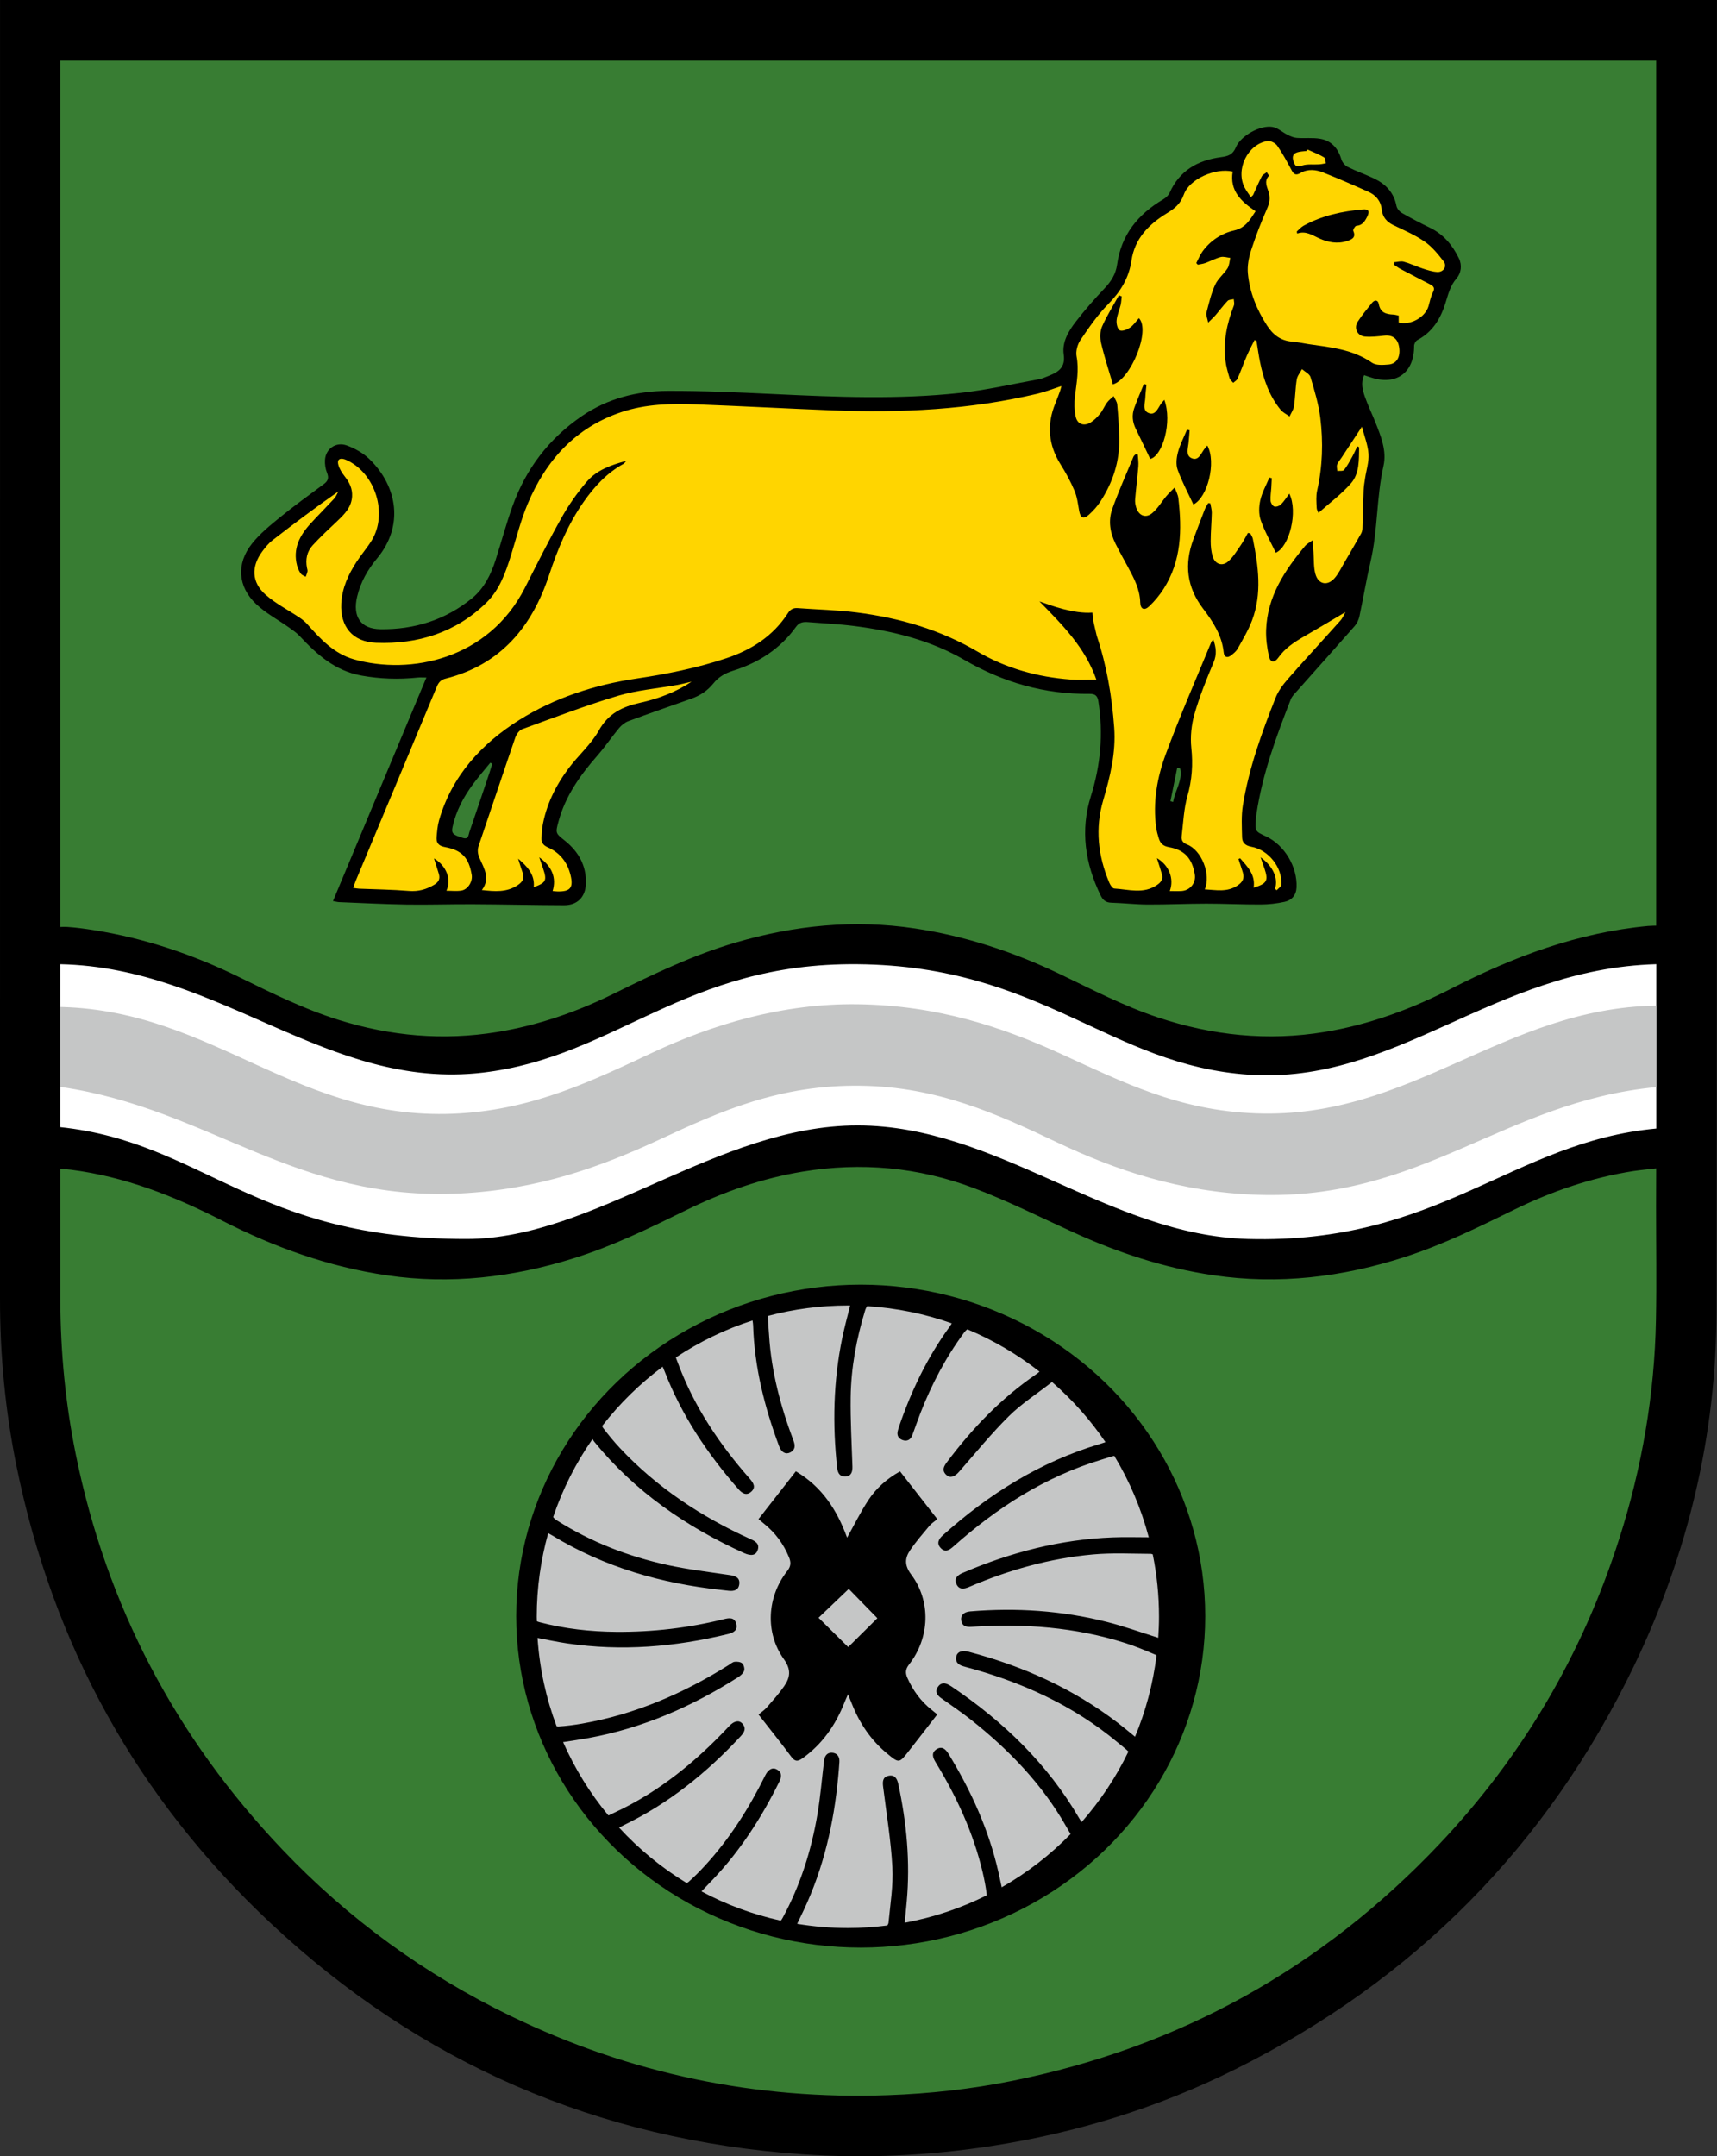 <?xml version="1.0" encoding="utf-8"?>
<!-- Generator: Adobe Illustrator 22.1.0, SVG Export Plug-In . SVG Version: 6.00 Build 0)  -->
<svg version="1.1" id="Layer_1" xmlns="http://www.w3.org/2000/svg" xmlns:xlink="http://www.w3.org/1999/xlink" x="0px" y="0px"
	 viewBox="0 0 149.134 187.214" style="enable-background:new 0 0 149.134 187.214;" xml:space="preserve">
<rect x="0" y="0" width="149.134" height="187.214" fill="#333333" stroke="none"/>
<style type="text/css">
	.st0{fill-rule:evenodd;clip-rule:evenodd;fill:#FFFFFF;}
	.st1{fill-rule:evenodd;clip-rule:evenodd;fill:#C5C6C6;}
	.st2{fill:#387D33;}
	.st3{fill:#C5C6C6;}
	.st4{fill:#FFD500;}
</style>
<g>
	<g>
		<path d="M0.003,0c0.353,0,149.125,0,149.125,0s0.027,76.167-0.037,113.845c-0.018,10.76-2.473,21.037-7.138,30.738
			c-7.536,15.669-19.138,27.37-34.708,35.104c-6.7,3.328-13.78,5.504-21.178,6.643c-5.433,0.836-10.889,1.094-16.373,0.714
			c-17.753-1.231-33.187-7.899-46.164-20.044c-11.593-10.85-18.94-24.147-22.102-39.728C0.46,122.499-0.001,117.676,0,112.805
			C0.006,75.547,0.003,0.399,0.003,0z"/>
		<path class="st0" d="M143.862,83.713c-14.225,0.411-22.528,10.457-35.384,9.596c-12.142-0.813-17.96-9.442-33.995-9.594
			c-15.045-0.142-20.96,8.063-32.568,9.416c-13.447,1.567-22.76-9.117-36.68-9.416v14.149c12.442,1.311,16.86,9.744,35.322,9.709
			c11.129-0.021,21.756-9.86,33.925-9.858c12.175,0.001,21.802,9.53,33.925,9.859c16.629,0.451,22.913-8.428,35.454-9.59V83.713z"/>
		<path class="st1" d="M143.851,87.314v7.074c-13.288,1.269-20.3,9.849-34.652,9.351c-6.729-0.231-12.333-2.16-17.389-4.556
			c-5.255-2.491-10.394-4.821-17.027-4.916c-7.035-0.101-12.174,2.195-17.507,4.677c-5.14,2.39-10.559,4.334-17.267,4.676
			c-14.359,0.733-21.837-7.346-34.654-9.232h-0.12v-6.955h0.12c13.368,0.36,20.598,10.121,34.654,9.232
			c6.439-0.408,11.442-2.826,16.667-5.275c5.104-2.392,11.231-4.297,17.868-4.196c6.93,0.106,12.485,1.972,17.625,4.316
			c5.344,2.436,10.161,4.903,16.908,5.156C122.576,97.171,130.562,87.528,143.851,87.314"/>
		<path class="st2" d="M5.241,112.988c0.018,4.466,0.449,8.891,1.337,13.27c2.672,13.175,8.692,24.606,17.948,34.33
			c5.737,6.027,12.375,10.849,19.87,14.469c10.344,4.996,21.262,7.272,32.744,6.855c3.62-0.131,7.208-0.525,10.758-1.238
			c14.561-2.925,26.942-9.805,37.143-20.583c7.221-7.629,12.405-16.479,15.601-26.487c1.975-6.184,3.068-12.523,3.19-19.015
			c0.062-3.279,0.01-6.56,0.01-9.839c0-0.88,0.009-3.304,0.009-3.304s-1.524,0.16-1.958,0.228
			c-3.643,0.569-7.094,1.749-10.394,3.366c-3.088,1.513-6.171,3.027-9.455,4.089c-5.441,1.761-10.983,2.431-16.667,1.591
			c-4.241-0.626-8.268-1.957-12.162-3.73c-2.871-1.307-5.701-2.731-8.648-3.842c-4.797-1.81-9.778-2.259-14.86-1.421
			c-3.541,0.583-6.886,1.764-10.092,3.336c-3.196,1.567-6.389,3.125-9.799,4.191c-5.299,1.657-10.688,2.284-16.208,1.477
			c-5.055-0.739-9.796-2.442-14.325-4.757c-4.154-2.123-8.444-3.814-13.11-4.409c-0.423-0.054-0.938-0.057-0.938-0.057
			S5.236,111.689,5.241,112.988z"/>
		<path class="st2" d="M143.851,5.264c0,0-46.661,0-69.281,0c-22.719,0-69.335,0-69.335,0v75.221c0,0,0.381-0.018,0.629-0.002
			c0.756,0.049,1.51,0.154,2.259,0.272c4.437,0.699,8.646,2.12,12.669,4.092c2.819,1.382,5.627,2.772,8.637,3.711
			c4.5,1.403,9.067,1.806,13.73,1.052c3.583-0.579,6.97-1.762,10.207-3.363c3.426-1.694,6.866-3.338,10.547-4.416
			c5.09-1.491,10.257-2.009,15.524-1.224c4.403,0.656,8.584,2.037,12.59,3.951c2.812,1.344,5.575,2.791,8.546,3.779
			c4.727,1.573,9.539,2.073,14.474,1.264c3.885-0.637,7.53-1.984,11.013-3.771c5.394-2.768,10.994-4.863,17.08-5.432
			c0.259-0.024,0.71-0.026,0.71-0.026"/>
	</g>
	<g>
		<ellipse cx="74.759" cy="140.318" rx="29.924" ry="28.779"/>
		<path class="st3" d="M99.953,134.91c-1.673-0.01-3.356-0.098-5.017,0.052c-3.745,0.338-7.334,1.349-10.788,2.833
			c-0.438,0.188-0.862,0.234-1.078-0.273c-0.22-0.516,0.136-0.78,0.562-0.963c4.156-1.782,8.47-2.9,13.004-3.075
			c1.028-0.039,2.063-0.012,3.143-0.008c-0.664-2.52-1.68-4.897-2.997-7.073c-0.227,0.037-0.555,0.162-1.123,0.334
			c-4.887,1.476-9.069,4.172-12.852,7.54c-0.349,0.311-0.71,0.544-1.099,0.129c-0.378-0.403-0.181-0.778,0.173-1.096
			c4.001-3.595,8.468-6.388,13.657-7.94c0.155-0.046,0.318-0.102,0.481-0.156c-1.314-1.935-2.876-3.685-4.634-5.217
			c-0.053,0.028-0.106,0.065-0.161,0.108c-1.208,0.944-2.518,1.785-3.599,2.856c-1.529,1.516-2.896,3.197-4.318,4.82
			c-0.403,0.459-0.788,0.586-1.118,0.272c-0.417-0.397-0.196-0.762,0.074-1.122c2.197-2.927,4.703-5.538,7.737-7.614
			c0.096-0.066,0.191-0.142,0.291-0.224c-1.904-1.491-4.009-2.735-6.273-3.677c-0.089,0.065-0.177,0.149-0.266,0.269
			c-1.599,2.157-2.834,4.508-3.806,7.003c-0.249,0.639-0.467,1.29-0.709,1.932c-0.143,0.38-0.441,0.548-0.82,0.421
			c-0.399-0.134-0.554-0.446-0.422-0.869c0.03-0.096,0.054-0.195,0.086-0.29c1.059-3.092,2.451-6.017,4.384-8.667
			c0.069-0.095,0.134-0.201,0.204-0.316c-2.319-0.821-4.783-1.335-7.344-1.492c-0.073,0.094-0.134,0.208-0.182,0.363
			c-0.754,2.466-1.225,4.985-1.258,7.561c-0.026,1.995,0.088,3.993,0.154,5.989c0.015,0.462-0.094,0.841-0.6,0.879
			c-0.461,0.035-0.675-0.285-0.723-0.724c-0.415-3.778-0.337-7.539,0.431-11.271c0.192-0.933,0.445-1.862,0.693-2.85
			c-0.065,0-0.129-0.005-0.194-0.005c-2.397,0-4.72,0.316-6.934,0.902c-0.037,0.288,0.031,0.777,0.086,1.66
			c0.195,3.168,1.002,6.207,2.12,9.168c0.162,0.43,0.173,0.802-0.287,1.031c-0.395,0.197-0.761-0.008-0.963-0.55
			c-1.264-3.385-2.141-6.855-2.254-10.489c-0.004-0.135-0.027-0.275-0.052-0.423c-2.381,0.766-4.618,1.853-6.66,3.211
			c0.044,0.141,0.122,0.329,0.228,0.612c1.399,3.717,3.579,6.95,6.188,9.913c0.32,0.363,0.574,0.754,0.115,1.146
			c-0.412,0.352-0.776,0.127-1.092-0.232c-2.688-3.056-4.925-6.395-6.405-10.208c-0.056-0.144-0.118-0.286-0.179-0.428
			c-1.976,1.467-3.741,3.2-5.25,5.141c0.018,0.068,0.042,0.131,0.074,0.174c0.464,0.609,0.953,1.205,1.477,1.763
			c3.213,3.422,7.052,5.95,11.307,7.879c0.422,0.191,0.844,0.398,0.642,0.978c-0.154,0.443-0.558,0.529-1.185,0.245
			c-5.033-2.284-9.49-5.344-13.007-9.667c-0.056-0.069-0.101-0.15-0.146-0.238c-1.442,2.068-2.601,4.346-3.424,6.78
			c0.074,0.1,0.173,0.197,0.327,0.294c2.971,1.875,6.198,3.129,9.613,3.873c1.789,0.39,3.618,0.6,5.432,0.874
			c0.474,0.072,0.857,0.228,0.796,0.775c-0.061,0.547-0.478,0.638-0.949,0.582c-0.181-0.021-0.361-0.043-0.542-0.062
			c-5.265-0.561-10.252-1.983-14.801-4.767c-0.094-0.057-0.203-0.113-0.307-0.169c-0.643,2.31-0.994,4.742-0.994,7.257
			c0,0.13,0.008,0.259,0.01,0.388c0.071,0.035,0.149,0.063,0.241,0.087c2.181,0.571,4.408,0.817,6.653,0.835
			c3.161,0.024,6.285-0.34,9.357-1.103c0.469-0.117,0.924-0.174,1.072,0.419c0.137,0.545-0.243,0.756-0.696,0.868
			c-4.614,1.131-9.274,1.515-13.994,0.819c-0.856-0.126-1.705-0.308-2.574-0.474c0.18,2.68,0.748,5.252,1.653,7.661
			c0.058,0.02,0.115,0.031,0.162,0.028c0.683-0.043,1.367-0.13,2.042-0.248c4.602-0.803,8.801-2.618,12.74-5.085
			c0.17-0.107,0.34-0.268,0.523-0.288c0.218-0.025,0.516,0.006,0.658,0.14c0.142,0.134,0.228,0.46,0.165,0.642
			c-0.076,0.22-0.306,0.422-0.517,0.556c-4.008,2.548-8.291,4.425-12.986,5.282c-0.723,0.132-1.457,0.237-2.22,0.355
			c1.018,2.31,2.345,4.452,3.936,6.369c0.128-0.053,0.293-0.14,0.537-0.253c3.852-1.787,7.069-4.424,9.951-7.502
			c0.421-0.449,0.844-0.546,1.137-0.228c0.379,0.41,0.182,0.764-0.139,1.109c-2.941,3.164-6.252,5.839-10.165,7.724
			c-0.136,0.065-0.264,0.137-0.393,0.207c1.715,1.861,3.686,3.483,5.861,4.805c0.071-0.027,0.136-0.059,0.18-0.098
			c0.497-0.441,0.967-0.917,1.418-1.407c2.15-2.338,3.832-4.99,5.234-7.83c0.274-0.555,0.658-0.738,1.044-0.501
			c0.45,0.276,0.366,0.666,0.171,1.06c-1.531,3.095-3.38,5.972-5.77,8.482c-0.322,0.338-0.65,0.678-0.983,1.026
			c2.141,1.145,4.455,2.006,6.892,2.542c0.056-0.069,0.108-0.148,0.158-0.241c1.539-2.832,2.499-5.863,3.029-9.027
			c0.256-1.53,0.384-3.082,0.572-4.624c0.05-0.411,0.26-0.717,0.692-0.69c0.452,0.028,0.664,0.349,0.637,0.799
			c-0.026,0.443-0.067,0.886-0.108,1.328c-0.375,4.009-1.268,7.885-2.991,11.545c-0.187,0.398-0.38,0.792-0.569,1.184
			c1.435,0.236,2.906,0.364,4.408,0.364c1.161,0,2.302-0.082,3.424-0.224c0.054-0.082,0.097-0.166,0.103-0.236
			c0.151-1.605,0.422-3.224,0.336-4.821c-0.126-2.329-0.514-4.645-0.801-6.965c-0.053-0.433-0.065-0.853,0.454-0.968
			c0.532-0.118,0.753,0.218,0.857,0.699c0.729,3.375,1.048,6.778,0.735,10.227c-0.056,0.614-0.116,1.227-0.173,1.83
			c2.509-0.463,4.896-1.271,7.111-2.376c0.008-0.048,0.012-0.094,0.007-0.132c-0.08-0.619-0.197-1.235-0.34-1.843
			c-0.806-3.436-2.268-6.593-4.098-9.592c-0.244-0.4-0.386-0.812,0.074-1.115c0.458-0.302,0.788-0.036,1.04,0.376
			c1.972,3.224,3.519,6.627,4.354,10.33c0.092,0.408,0.181,0.826,0.278,1.273c2.206-1.258,4.218-2.815,5.979-4.62
			c-0.073-0.141-0.191-0.326-0.356-0.617c-2.094-3.694-4.983-6.69-8.289-9.306c-0.838-0.663-1.729-1.26-2.599-1.883
			c-0.354-0.253-0.555-0.558-0.283-0.97c0.266-0.403,0.631-0.371,1.007-0.148c0.069,0.041,0.139,0.082,0.206,0.127
			c4.492,3.036,8.322,6.712,11.07,11.436c0.061,0.106,0.13,0.212,0.202,0.323c1.617-1.839,2.992-3.895,4.066-6.126
			c-0.165-0.178-0.464-0.402-0.961-0.816c-3.887-3.239-8.392-5.257-13.247-6.551c-0.449-0.12-0.826-0.293-0.75-0.841
			c0.06-0.436,0.474-0.616,1.063-0.461c4.717,1.238,9.091,3.2,12.979,6.179c0.499,0.382,0.983,0.788,1.491,1.202
			c0.926-2.216,1.56-4.582,1.867-7.051c-0.033-0.031-0.067-0.058-0.1-0.072c-0.853-0.363-1.712-0.725-2.594-1.006
			c-4.35-1.385-8.817-1.716-13.348-1.415c-0.44,0.029-0.829-0.017-0.919-0.545c-0.076-0.447,0.215-0.746,0.773-0.793
			c3.996-0.333,7.952-0.073,11.842,0.906c1.505,0.379,2.974,0.907,4.494,1.387c0.04-0.605,0.068-1.213,0.068-1.828
			c0-1.856-0.188-3.667-0.544-5.418C100.066,134.932,100.004,134.91,99.953,134.91z"/>
		<path d="M81.413,131.897c-0.265,0.22-0.509,0.37-0.683,0.579c-0.573,0.686-1.163,1.364-1.665,2.1
			c-0.473,0.693-0.53,1.316,0.082,2.133c1.741,2.328,1.61,5.504-0.188,7.809c-0.326,0.418-0.333,0.746-0.136,1.186
			c0.483,1.079,1.157,2.003,2.084,2.74c0.153,0.122,0.303,0.248,0.501,0.411c-0.523,0.674-1.022,1.319-1.523,1.962
			c-0.319,0.41-0.639,0.82-0.959,1.229c-0.829,1.06-0.833,1.066-1.898,0.183c-1.386-1.148-2.358-2.593-3.021-4.257
			c-0.094-0.236-0.191-0.471-0.352-0.867c-0.142,0.327-0.228,0.511-0.302,0.699c-0.769,1.961-1.922,3.626-3.659,4.863
			c-0.403,0.287-0.645,0.295-0.966-0.138c-0.914-1.233-1.88-2.428-2.846-3.666c0.268-0.226,0.522-0.391,0.714-0.611
			c0.521-0.6,1.059-1.194,1.51-1.846c0.524-0.758,0.638-1.431-0.021-2.349c-1.655-2.309-1.463-5.423,0.294-7.658
			c0.323-0.411,0.335-0.742,0.152-1.188c-0.473-1.156-1.187-2.122-2.155-2.905c-0.152-0.123-0.304-0.248-0.498-0.408
			c1.081-1.383,2.137-2.733,3.246-4.152c2.279,1.343,3.587,3.376,4.451,5.761c0.617-1.103,1.163-2.217,1.839-3.247
			c0.682-1.04,1.606-1.868,2.76-2.509C79.261,129.146,80.327,130.509,81.413,131.897z M76.206,140.499
			c-0.858-0.878-1.715-1.755-2.486-2.544c-0.877,0.838-1.773,1.693-2.624,2.506c0.866,0.856,1.738,1.717,2.576,2.545
			C74.505,142.182,75.377,141.319,76.206,140.499z"/>
	</g>
	<g>
		<path d="M28.923,78.233c2.716-6.497,5.394-12.903,8.113-19.406c-0.348,0-0.559-0.019-0.766,0.003
			c-1.641,0.175-3.267,0.118-4.896-0.176c-2.266-0.41-3.855-1.833-5.35-3.431c-0.266-0.284-0.597-0.511-0.917-0.738
			c-0.957-0.68-2.023-1.241-2.865-2.041c-1.596-1.515-1.729-3.511-0.358-5.24c0.697-0.879,1.601-1.61,2.48-2.324
			c1.225-0.996,2.509-1.919,3.777-2.86c0.361-0.268,0.438-0.539,0.262-0.971c-0.138-0.34-0.196-0.742-0.175-1.111
			c0.054-0.957,0.938-1.604,1.885-1.265c0.712,0.255,1.432,0.664,1.972,1.187c2.481,2.403,2.98,5.854,0.666,8.623
			c-0.816,0.977-1.438,2.071-1.733,3.323c-0.405,1.717,0.291,2.8,2.024,2.825c2.943,0.042,5.648-0.803,7.955-2.687
			c1.052-0.859,1.642-2.054,2.051-3.329c0.495-1.541,0.911-3.11,1.455-4.633c1.164-3.259,3.167-5.898,6.037-7.857
			c2.241-1.53,4.777-2.174,7.434-2.185c3.116-0.012,6.234,0.131,9.348,0.28c5.355,0.255,10.713,0.476,16.055-0.102
			c2.3-0.249,4.57-0.774,6.85-1.189c0.31-0.057,0.609-0.193,0.905-0.312c0.825-0.331,1.42-0.732,1.259-1.841
			c-0.156-1.075,0.418-2.032,1.059-2.859c0.782-1.009,1.626-1.976,2.507-2.9c0.564-0.591,0.962-1.248,1.069-2.033
			c0.353-2.591,1.811-4.375,3.996-5.667c0.227-0.134,0.467-0.344,0.569-0.576c0.859-1.946,2.466-2.829,4.457-3.094
			c0.633-0.084,1.031-0.217,1.3-0.862c0.416-0.995,2.114-1.938,3.175-1.761c0.472,0.079,0.886,0.477,1.341,0.701
			c0.243,0.12,0.514,0.232,0.779,0.251c0.674,0.048,1.365-0.039,2.024,0.074c0.972,0.167,1.551,0.818,1.834,1.772
			c0.077,0.261,0.315,0.551,0.556,0.672c0.731,0.368,1.51,0.637,2.251,0.986c1.029,0.483,1.76,1.219,1.983,2.396
			c0.044,0.232,0.264,0.497,0.476,0.619c0.797,0.458,1.614,0.882,2.441,1.283c1.175,0.57,1.954,1.512,2.507,2.65
			c0.293,0.602,0.199,1.289-0.212,1.759c-0.557,0.636-0.727,1.413-0.959,2.145c-0.439,1.382-1.13,2.499-2.438,3.196
			c-0.147,0.078-0.282,0.335-0.281,0.508c0.014,2.337-1.562,3.479-3.785,2.724c-0.167-0.057-0.334-0.112-0.557-0.186
			c-0.301,0.667-0.138,1.289,0.07,1.88c0.258,0.734,0.599,1.439,0.889,2.163c0.493,1.234,1.022,2.522,0.724,3.84
			c-0.619,2.738-0.485,5.565-1.121,8.296c-0.367,1.576-0.63,3.175-0.969,4.758c-0.064,0.3-0.211,0.618-0.412,0.847
			c-1.673,1.907-3.369,3.793-5.053,5.69c-0.184,0.207-0.396,0.417-0.494,0.666c-1.262,3.223-2.458,6.468-2.979,9.914
			c-0.027,0.178-0.049,0.357-0.06,0.536c-0.058,1.018-0.057,1.019,0.876,1.452c1.608,0.746,2.745,2.641,2.66,4.439
			c-0.032,0.669-0.416,1.11-1.029,1.245c-0.677,0.15-1.381,0.231-2.075,0.235c-1.578,0.008-3.157-0.074-4.735-0.073
			c-1.695,0.001-3.39,0.084-5.085,0.077c-1.058-0.005-2.115-0.13-3.173-0.161c-0.469-0.014-0.72-0.227-0.914-0.624
			c-1.354-2.77-1.783-5.666-0.854-8.621c0.854-2.715,1.088-5.428,0.655-8.227c-0.08-0.518-0.296-0.667-0.778-0.661
			c-3.897,0.045-7.492-0.993-10.859-2.946c-2.954-1.713-6.213-2.517-9.569-2.944c-1.327-0.169-2.667-0.23-4.002-0.338
			c-0.411-0.033-0.768,0.007-1.05,0.401c-1.38,1.929-3.282,3.136-5.516,3.832c-0.68,0.212-1.234,0.551-1.672,1.094
			c-0.505,0.626-1.143,1.049-1.896,1.315c-1.828,0.645-3.659,1.28-5.476,1.953c-0.31,0.115-0.608,0.356-0.823,0.614
			c-0.651,0.782-1.221,1.634-1.891,2.397c-1.48,1.686-2.755,3.482-3.356,5.68c-0.286,1.047-0.269,1.036,0.545,1.689
			c1.189,0.953,1.88,2.167,1.829,3.729c-0.038,1.162-0.737,1.881-1.894,1.877c-2.639-0.008-5.278-0.071-7.917-0.084
			c-1.918-0.01-3.838,0.056-5.755,0.027c-1.958-0.03-3.916-0.136-5.873-0.213C29.319,78.322,29.187,78.281,28.923,78.233z
			 M42.761,66.307c-0.059-0.027-0.117-0.055-0.176-0.082c-0.501,0.618-1.027,1.218-1.499,1.857c-0.827,1.118-1.476,2.33-1.776,3.704
			c-0.124,0.569,0.024,0.704,0.903,0.969c0.494,0.149,0.469-0.252,0.554-0.5c0.592-1.72,1.17-3.444,1.75-5.168
			C42.603,66.828,42.679,66.567,42.761,66.307z M101.661,69.562c0.08,0.022,0.159,0.044,0.239,0.065
			c0.152-0.979,0.835-1.858,0.606-2.909c-0.085-0.017-0.171-0.033-0.256-0.05C102.053,67.633,101.857,68.597,101.661,69.562z"/>
		<g>
			<path class="st4" d="M110.747,77.158c0.047,0.048,0.093,0.095,0.14,0.143c0.141-0.162,0.395-0.316,0.407-0.487
				c0.107-1.479-1.109-3.03-2.605-3.297c-0.507-0.09-0.792-0.345-0.803-0.803c-0.023-0.932-0.079-1.883,0.069-2.796
				c0.525-3.233,1.635-6.301,2.838-9.331c0.235-0.593,0.642-1.144,1.067-1.629c1.502-1.713,3.051-3.384,4.568-5.083
				c0.196-0.219,0.308-0.514,0.433-0.73c-1.208,0.713-2.398,1.43-3.603,2.122c-0.856,0.492-1.662,1.025-2.243,1.856
				c-0.313,0.447-0.679,0.407-0.796-0.125c-0.165-0.751-0.273-1.538-0.247-2.304c0.102-2.901,1.613-5.173,3.397-7.305
				c0.129-0.154,0.327-0.251,0.633-0.479c0.037,0.463,0.062,0.768,0.085,1.074c0.047,0.614,0.002,1.253,0.16,1.836
				c0.25,0.921,1.042,1.092,1.67,0.38c0.35-0.397,0.582-0.9,0.855-1.362c0.491-0.835,0.978-1.674,1.453-2.518
				c0.074-0.132,0.109-0.301,0.114-0.455c0.039-1.098,0.058-2.196,0.102-3.294c0.014-0.353,0.077-0.704,0.129-1.055
				c0.105-0.702,0.344-1.412,0.297-2.103c-0.054-0.779-0.362-1.54-0.575-2.365c-0.655,0.996-1.212,1.843-1.77,2.69
				c-0.131,0.2-0.305,0.384-0.383,0.602c-0.058,0.161,0.007,0.367,0.018,0.553c0.2-0.025,0.493,0.025,0.583-0.088
				c0.281-0.352,0.496-0.759,0.716-1.155c0.161-0.29,0.29-0.597,0.434-0.896c0.054,0.025,0.107,0.049,0.161,0.074
				c-0.024,1.094,0.043,2.275-0.708,3.136c-0.829,0.952-1.872,1.717-2.821,2.564c-0.011-0.021-0.147-0.228-0.157-0.44
				c-0.024-0.497-0.068-1.014,0.039-1.491c0.472-2.094,0.536-4.21,0.275-6.32c-0.148-1.197-0.507-2.373-0.851-3.535
				c-0.083-0.279-0.485-0.464-0.741-0.692c-0.157,0.297-0.403,0.581-0.454,0.895c-0.123,0.768-0.126,1.554-0.239,2.324
				c-0.045,0.309-0.252,0.594-0.385,0.89c-0.262-0.191-0.578-0.338-0.777-0.581c-0.99-1.205-1.482-2.638-1.789-4.142
				c-0.125-0.613-0.207-1.235-0.309-1.853c-0.058-0.016-0.116-0.032-0.174-0.048c-0.222,0.451-0.464,0.894-0.663,1.356
				c-0.284,0.66-0.525,1.339-0.812,1.998c-0.062,0.142-0.242,0.233-0.368,0.348c-0.109-0.132-0.272-0.247-0.316-0.398
				c-0.146-0.496-0.295-1-0.36-1.511c-0.212-1.668,0.129-3.259,0.734-4.81c0.061-0.157-0.005-0.364-0.013-0.548
				c-0.181,0.047-0.422,0.036-0.532,0.15c-0.372,0.388-0.691,0.826-1.042,1.234c-0.168,0.196-0.363,0.369-0.648,0.655
				c-0.078-0.404-0.205-0.654-0.152-0.856c0.214-0.82,0.409-1.66,0.756-2.426c0.24-0.529,0.753-0.927,1.075-1.429
				c0.161-0.251,0.167-0.601,0.243-0.907c-0.281-0.03-0.583-0.138-0.839-0.071c-0.46,0.12-0.889,0.356-1.339,0.521
				c-0.206,0.075-0.431,0.097-0.647,0.143c-0.043-0.048-0.086-0.097-0.129-0.145c0.179-0.34,0.319-0.707,0.543-1.013
				c0.687-0.942,1.646-1.564,2.749-1.816c0.977-0.223,1.368-0.918,1.856-1.668c-1.244-0.836-2.27-1.789-1.988-3.446
				c-1.504-0.345-3.764,0.639-4.244,1.997c-0.286,0.809-0.798,1.21-1.449,1.608c-1.573,0.96-2.817,2.195-3.098,4.122
				c-0.22,1.511-0.948,2.693-2.018,3.777c-0.916,0.928-1.671,2.029-2.409,3.114c-0.26,0.383-0.427,0.977-0.343,1.419
				c0.224,1.178,0.003,2.301-0.137,3.449c-0.071,0.584-0.061,1.206,0.059,1.779c0.14,0.671,0.711,0.877,1.3,0.519
				c0.315-0.192,0.59-0.475,0.825-0.765c0.236-0.292,0.378-0.659,0.602-0.964c0.155-0.211,0.379-0.373,0.572-0.556
				c0.108,0.24,0.289,0.474,0.311,0.723c0.088,0.974,0.155,1.952,0.177,2.93c0.045,2.001-0.551,3.827-1.635,5.491
				c-0.28,0.43-0.636,0.827-1.021,1.166c-0.461,0.407-0.718,0.261-0.826-0.352c-0.103-0.586-0.175-1.196-0.402-1.736
				c-0.331-0.789-0.745-1.552-1.201-2.277c-1.074-1.706-1.229-3.469-0.464-5.324c0.145-0.351,0.275-0.708,0.405-1.064
				c0.049-0.136,0.078-0.279,0.12-0.435c-0.719,0.234-1.37,0.495-2.045,0.657c-5.881,1.407-11.859,1.686-17.873,1.453
				c-3.935-0.153-7.867-0.369-11.802-0.518c-2.183-0.083-4.374-0.035-6.472,0.663c-4.011,1.334-6.586,4.199-8.177,7.997
				c-0.6,1.431-0.975,2.958-1.439,4.445c-0.468,1.499-0.989,2.989-2.135,4.11c-2.655,2.598-5.949,3.624-9.575,3.487
				c-2.069-0.078-3.132-1.425-3.033-3.41c0.066-1.337,0.613-2.516,1.328-3.617c0.413-0.636,0.919-1.214,1.315-1.859
				c1.425-2.324,0.319-5.84-2.17-6.973c-0.055-0.025-0.11-0.049-0.167-0.068c-0.45-0.15-0.689,0.028-0.555,0.49
				c0.101,0.35,0.312,0.687,0.541,0.977c0.412,0.521,0.689,1.069,0.649,1.753c-0.055,0.921-0.633,1.517-1.252,2.103
				c-0.739,0.7-1.488,1.392-2.174,2.141c-0.496,0.541-0.637,1.233-0.49,1.966c0.02,0.098,0.061,0.202,0.043,0.294
				c-0.031,0.161-0.1,0.315-0.154,0.471c-0.145-0.088-0.337-0.143-0.426-0.271c-0.146-0.208-0.261-0.453-0.326-0.7
				c-0.384-1.46,0.225-2.616,1.171-3.649c0.675-0.737,1.384-1.442,2.06-2.178c0.155-0.168,0.237-0.404,0.353-0.608
				c-1.969,1.375-3.852,2.789-5.714,4.231c-0.342,0.265-0.628,0.619-0.889,0.97c-0.974,1.311-0.94,2.681,0.282,3.759
				c0.886,0.782,1.975,1.332,2.965,1.998c0.24,0.162,0.472,0.351,0.663,0.566c1.149,1.293,2.319,2.563,4.06,3.053
				c4.899,1.378,11.683,0.006,14.846-6.226c1.04-2.05,2.067-4.109,3.196-6.11c0.623-1.105,1.368-2.164,2.198-3.122
				c0.836-0.964,2.032-1.407,3.395-1.777c-0.141,0.165-0.169,0.222-0.214,0.247c-1.459,0.795-2.548,1.981-3.486,3.321
				c-1.356,1.936-2.249,4.089-2.985,6.321c-1.489,4.518-4.216,7.812-9.018,9.021c-0.389,0.098-0.591,0.326-0.743,0.691
				c-2.343,5.628-4.699,11.25-7.051,16.875c-0.075,0.179-0.13,0.367-0.212,0.6c0.21,0.029,0.362,0.062,0.514,0.069
				c1.438,0.061,2.88,0.074,4.313,0.193c0.825,0.068,1.523-0.126,2.214-0.539c0.396-0.237,0.52-0.526,0.395-0.945
				c-0.129-0.43-0.267-0.857-0.42-1.343c1.093,0.655,1.534,1.841,1.079,2.81c0.443,0,0.882,0.054,1.303-0.013
				c0.565-0.09,0.991-0.793,0.896-1.359c-0.25-1.49-0.844-2.149-2.332-2.42c-0.568-0.103-0.762-0.381-0.717-0.887
				c0.042-0.476,0.078-0.962,0.208-1.418c1.099-3.874,3.721-6.688,6.958-8.721c3.054-1.918,6.56-3.063,10.174-3.599
				c2.658-0.394,5.268-0.916,7.821-1.767c2.219-0.74,4.071-1.934,5.356-3.92c0.21-0.324,0.46-0.462,0.842-0.433
				c1.713,0.127,3.438,0.162,5.139,0.379c3.699,0.471,7.229,1.487,10.48,3.395c2.488,1.46,5.216,2.213,8.087,2.428
				c0.702,0.053,1.412,0.008,2.239,0.008c-0.981-2.8-2.944-4.75-4.948-6.795c1.026,0.366,2.977,1.096,4.602,0.971
				c0.04,0.699,0.127,0.915,0.378,2.013c0.87,2.604,1.32,5.264,1.517,7.985c0.157,2.175-0.35,4.24-0.956,6.305
				c-0.715,2.435-0.451,4.828,0.53,7.149c0.085,0.202,0.277,0.5,0.433,0.509c1.249,0.072,2.528,0.509,3.719-0.312
				c0.371-0.256,0.54-0.516,0.418-0.939c-0.13-0.451-0.28-0.897-0.436-1.388c1.054,0.602,1.517,1.797,1.12,2.858
				c0.35,0,0.688,0.018,1.022-0.004c0.748-0.047,1.269-0.708,1.15-1.437c-0.228-1.394-0.884-2.131-2.247-2.372
				c-0.498-0.088-0.748-0.326-0.878-0.759c-0.092-0.305-0.184-0.614-0.227-0.929c-0.302-2.195,0.076-4.341,0.824-6.365
				c1.217-3.295,2.633-6.517,3.968-9.769c0.026-0.062,0.091-0.108,0.17-0.2c0.24,0.692,0.314,1.282,0.031,1.957
				c-0.618,1.472-1.223,2.961-1.663,4.492c-0.269,0.937-0.381,1.982-0.28,2.948c0.151,1.441,0.062,2.797-0.337,4.195
				c-0.318,1.118-0.36,2.316-0.501,3.481c-0.041,0.335,0.082,0.569,0.466,0.717c1.26,0.484,2.102,2.602,1.538,3.897
				c0.983,0.052,1.927,0.274,2.843-0.331c0.472-0.312,0.617-0.64,0.465-1.142c-0.118-0.39-0.253-0.776-0.38-1.163
				c0.049-0.02,0.099-0.041,0.148-0.061c0.633,0.729,1.346,1.416,1.169,2.554c1.168-0.358,1.303-0.607,0.938-1.682
				c-0.097-0.285-0.197-0.568-0.334-0.962C110.583,75.213,111.039,76.275,110.747,77.158z"/>
			<path class="st4" d="M121.489,28.009c1.038,0.252,2.304-0.458,2.591-1.433c0.118-0.402,0.189-0.831,0.381-1.195
				c0.205-0.389,0.042-0.542-0.258-0.697c-0.852-0.44-1.705-0.879-2.553-1.327c-0.203-0.107-0.388-0.249-0.582-0.375
				c0.007-0.071,0.014-0.143,0.021-0.214c0.282-0.02,0.585-0.115,0.842-0.044c0.556,0.153,1.083,0.41,1.633,0.589
				c0.414,0.134,0.843,0.279,1.271,0.301c0.558,0.029,0.88-0.5,0.548-0.931c-0.479-0.621-0.999-1.26-1.634-1.7
				c-0.831-0.575-1.781-0.986-2.7-1.425c-0.596-0.284-0.963-0.704-1.033-1.358c-0.08-0.756-0.51-1.258-1.167-1.552
				c-1.294-0.579-2.596-1.145-3.913-1.669c-0.643-0.256-1.343-0.329-1.975,0.039c-0.411,0.239-0.587,0.119-0.785-0.255
				c-0.383-0.722-0.772-1.447-1.239-2.115c-0.159-0.228-0.579-0.443-0.841-0.403c-1.722,0.259-2.797,2.469-1.994,4.033
				c0.148,0.288,0.351,0.546,0.541,0.837c0.12-0.113,0.179-0.145,0.202-0.194c0.249-0.535,0.475-1.082,0.747-1.604
				c0.08-0.155,0.287-0.244,0.436-0.363c0.065,0.108,0.207,0.288,0.183,0.314c-0.455,0.494-0.131,0.988-0.002,1.468
				c0.131,0.488,0.057,0.899-0.152,1.372c-0.523,1.185-0.993,2.399-1.391,3.632c-0.205,0.634-0.338,1.345-0.278,2
				c0.152,1.635,0.767,3.134,1.658,4.515c0.514,0.796,1.19,1.329,2.179,1.404c0.476,0.036,0.947,0.148,1.421,0.217
				c1.915,0.277,3.847,0.45,5.522,1.616c0.351,0.245,0.963,0.195,1.444,0.156c0.699-0.057,1.035-0.657,0.918-1.473
				c-0.111-0.773-0.566-1.115-1.301-1.033c-0.553,0.062-1.118,0.127-1.668,0.08c-0.667-0.058-0.994-0.736-0.635-1.29
				c0.368-0.568,0.805-1.093,1.23-1.623c0.237-0.295,0.532-0.298,0.604,0.097c0.136,0.747,0.643,0.879,1.263,0.907
				c0.153,0.007,0.304,0.056,0.465,0.088C121.489,27.628,121.489,27.821,121.489,28.009z"/>
			<path class="st4" d="M60.067,59.185c-0.425,0.097-0.847,0.212-1.276,0.289c-1.709,0.308-3.467,0.445-5.119,0.94
				c-2.809,0.841-5.555,1.892-8.313,2.895c-0.258,0.094-0.503,0.444-0.601,0.728c-1.073,3.116-2.109,6.244-3.172,9.363
				c-0.139,0.408-0.098,0.731,0.077,1.13c0.379,0.863,0.949,1.743,0.191,2.747c1.116,0.124,2.142,0.223,3.111-0.424
				c0.448-0.299,0.599-0.594,0.427-1.087c-0.141-0.402-0.261-0.81-0.39-1.216c0.774,0.67,1.472,1.364,1.356,2.481
				c1.075-0.394,1.166-0.577,0.811-1.629c-0.097-0.287-0.197-0.572-0.333-0.968c1.135,0.813,1.502,1.795,1.165,2.93
				c0.142,0.012,0.279,0.03,0.417,0.033c1.114,0.026,1.405-0.319,1.137-1.416c-0.271-1.111-0.918-1.947-1.976-2.413
				c-0.387-0.17-0.57-0.411-0.542-0.823c0.022-0.318,0.021-0.64,0.073-0.954c0.317-1.895,1.149-3.574,2.285-5.093
				c0.836-1.118,1.944-2.067,2.615-3.267c0.831-1.489,2.039-2.072,3.585-2.413C57.17,60.672,58.688,60.103,60.067,59.185z"/>
			<path class="st4" d="M113.567,12.984c-0.024,0.041-0.049,0.082-0.073,0.122c-0.274,0.037-0.56,0.037-0.82,0.12
				c-0.465,0.149-0.432,0.504-0.29,0.876c0.13,0.339,0.247,0.422,0.733,0.267c0.45-0.144,0.969-0.064,1.457-0.097
				c0.196-0.013,0.391-0.062,0.586-0.094c-0.046-0.223-0.019-0.427-0.152-0.509C114.558,13.391,114.052,13.205,113.567,12.984z"/>
		</g>
		<g>
			<path d="M98.826,39.458c0.019,0.344,0.076,0.691,0.048,1.031c-0.077,0.954-0.199,1.905-0.279,2.858
				c-0.02,0.232,0.019,0.482,0.088,0.707c0.219,0.711,0.817,0.973,1.389,0.502c0.492-0.405,0.827-0.999,1.247-1.496
				c0.219-0.259,0.473-0.488,0.711-0.731c0.109,0.307,0.281,0.607,0.318,0.922c0.322,2.745,0.276,5.444-1.28,7.878
				c-0.351,0.549-0.78,1.065-1.252,1.513c-0.421,0.4-0.763,0.25-0.778-0.332c-0.03-1.151-0.546-2.112-1.069-3.081
				c-0.36-0.668-0.732-1.33-1.072-2.009c-0.485-0.968-0.651-2.014-0.289-3.028c0.548-1.537,1.218-3.03,1.842-4.539
				c0.034-0.082,0.122-0.142,0.185-0.212C98.698,39.447,98.762,39.453,98.826,39.458z"/>
			<path d="M108.602,46.32c0.074,0.155,0.184,0.304,0.217,0.467c0.48,2.366,0.812,4.744-0.071,7.084
				c-0.321,0.85-0.8,1.644-1.243,2.444c-0.13,0.234-0.363,0.425-0.582,0.593c-0.327,0.25-0.594,0.148-0.635-0.257
				c-0.15-1.481-0.93-2.676-1.788-3.801c-1.432-1.878-1.65-3.877-0.839-6.042c0.322-0.859,0.645-1.718,0.979-2.572
				c0.075-0.192,0.197-0.366,0.297-0.548c0.062,0.004,0.124,0.008,0.186,0.012c0.046,0.274,0.134,0.55,0.129,0.823
				c-0.016,0.818-0.095,1.635-0.096,2.452c-0.001,0.452,0.043,0.924,0.177,1.353c0.202,0.646,0.813,0.874,1.324,0.437
				c0.453-0.387,0.772-0.939,1.121-1.439c0.231-0.332,0.411-0.7,0.613-1.052C108.461,46.29,108.532,46.305,108.602,46.32z"/>
			<path d="M96.662,33.375c-0.355-1.217-0.74-2.381-1.018-3.571c-0.107-0.458-0.105-1.031,0.078-1.45
				c0.41-0.936,0.965-1.808,1.46-2.706c0.082,0.028,0.165,0.057,0.247,0.085c-0.03,0.253-0.037,0.512-0.096,0.758
				c-0.108,0.445-0.31,0.877-0.35,1.326c-0.026,0.293,0.082,0.766,0.279,0.865c0.21,0.106,0.639-0.067,0.89-0.238
				c0.302-0.206,0.517-0.54,0.771-0.82C99.958,28.677,98.216,32.943,96.662,33.375z"/>
			<path d="M110.813,47.993c-0.459-0.965-0.975-1.864-1.308-2.826c-0.182-0.526-0.163-1.184-0.037-1.738
				c0.154-0.678,0.514-1.31,0.785-1.961c0.071,0.016,0.142,0.032,0.212,0.048c-0.014,0.279-0.024,0.558-0.042,0.836
				c-0.024,0.376-0.091,0.755-0.063,1.127c0.014,0.182,0.169,0.446,0.321,0.498c0.158,0.055,0.445-0.044,0.576-0.175
				c0.274-0.273,0.482-0.611,0.732-0.941C112.754,44.429,112.006,47.459,110.813,47.993z"/>
			<path d="M101.131,34.715c0.709,1.938-0.16,4.881-1.225,5.133c-0.426-0.89-0.836-1.763-1.261-2.629
				c-0.288-0.587-0.344-1.193-0.124-1.801c0.253-0.7,0.552-1.383,0.831-2.074c0.076,0.019,0.152,0.037,0.227,0.056
				c-0.035,0.378-0.086,0.755-0.101,1.134c-0.02,0.476-0.286,1.111,0.304,1.334c0.563,0.213,0.78-0.391,1.039-0.782
				C100.897,34.972,100.995,34.876,101.131,34.715z"/>
			<path d="M103.654,43.801c-0.465-1.002-0.992-1.981-1.366-3.015c-0.162-0.447-0.102-1.033,0.025-1.511
				c0.18-0.677,0.516-1.313,0.785-1.967c0.077,0.017,0.153,0.034,0.23,0.051c-0.031,0.377-0.054,0.755-0.096,1.131
				c-0.051,0.47-0.257,1.063,0.272,1.294c0.574,0.25,0.791-0.357,1.06-0.739c0.086-0.122,0.191-0.23,0.302-0.361
				C105.666,40.15,104.88,43.219,103.654,43.801z"/>
			<path d="M112.631,20.106c0.197-0.171,0.371-0.384,0.594-0.507c1.601-0.883,3.349-1.256,5.148-1.415
				c0.505-0.045,0.612,0.161,0.382,0.621c-0.198,0.396-0.414,0.768-0.95,0.802c-0.103,0.007-0.306,0.345-0.264,0.439
				c0.277,0.609-0.17,0.76-0.557,0.886c-0.819,0.267-1.642,0.105-2.39-0.231c-0.616-0.276-1.165-0.687-1.92-0.422
				C112.659,20.221,112.645,20.164,112.631,20.106z"/>
		</g>
	</g>
</g>
</svg>

